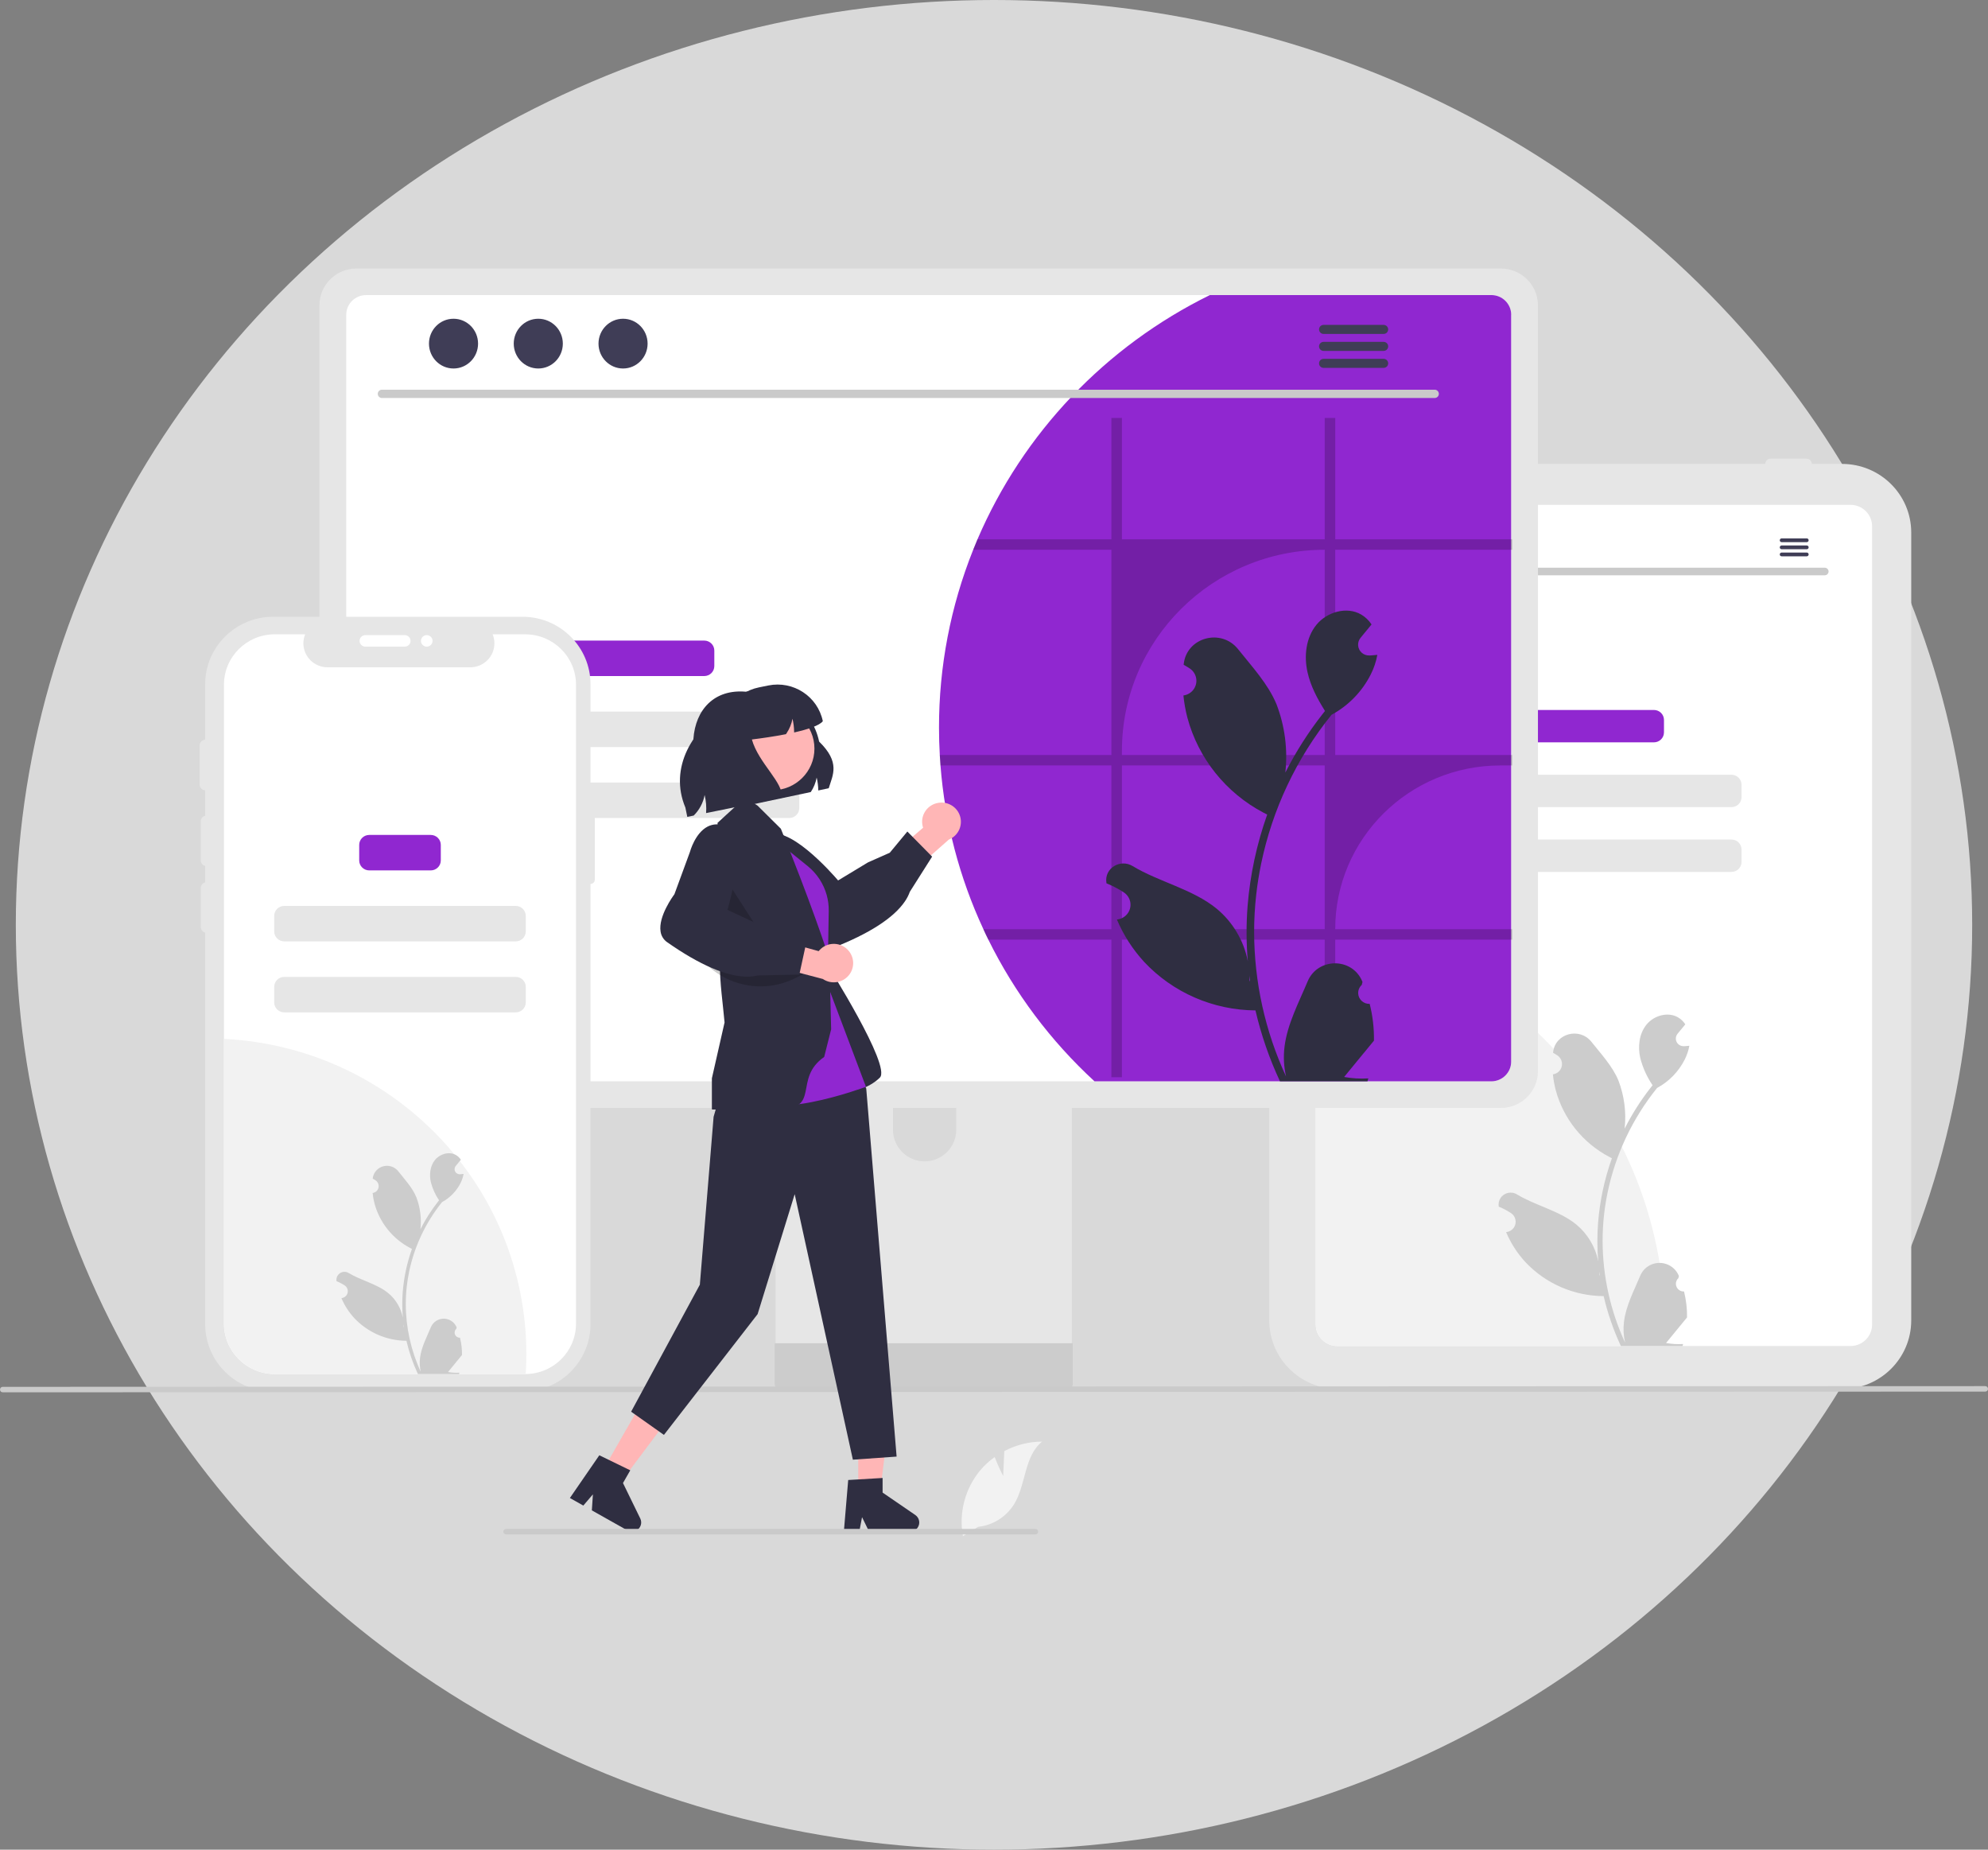 <?xml version="1.0" encoding="UTF-8"?>
<svg id="Layer_2" data-name="Layer 2" xmlns="http://www.w3.org/2000/svg" viewBox="0 0 860 800">
  <rect x="0" y="0" width="860" height="800" fill="#808080" stroke="none"/>
  <defs>
    <style>
      .cls-1 {
        fill: #ffb6b6;
      }

      .cls-2 {
        fill: #2f2e41;
      }

      .cls-3 {
        fill: #fff;
      }

      .cls-4 {
        fill: #cacaca;
      }

      .cls-5 {
        fill: #3f3d56;
      }

      .cls-6 {
        fill: #e6e6e6;
      }

      .cls-7 {
        isolation: isolate;
        opacity: .2;
      }

      .cls-8 {
        fill: #ccc;
      }

      .cls-9 {
        fill: #d9d9d9;
      }

      .cls-10 {
        fill: #9027d0;
      }

      .cls-11 {
        fill: #f2f2f2;
      }
    </style>
  </defs>
  <g id="Layer_1-2" data-name="Layer 1">
    <ellipse class="cls-9" cx="430" cy="400" rx="423.16" ry="400"/>
    <path class="cls-6" d="m796.89,600.78h-217.92c-16.51-.02-29.89-13.28-29.9-29.65V230.3c.02-16.37,13.4-29.63,29.9-29.65h217.92c16.51.02,29.89,13.28,29.9,29.65v340.83c-.02,16.37-13.4,29.63-29.9,29.65Z"/>
    <path class="cls-3" d="m800.5,218.34h-221.94c-5.17,0-9.35,4.16-9.36,9.28v345.27c0,5.12,4.19,9.27,9.36,9.28h221.94c5.17,0,9.35-4.16,9.36-9.28V227.62c0-5.12-4.19-9.28-9.36-9.28Z"/>
    <path class="cls-6" d="m584.3,200.65c0-1.25,1.02-2.27,2.29-2.27h15.56c1.26,0,2.29,1.01,2.29,2.27,0,1.25-1.02,2.27-2.28,2.27h-15.56c-1.26,0-2.29-1.02-2.29-2.27Z"/>
    <path class="cls-6" d="m609.92,200.65c0-1.25,1.02-2.27,2.29-2.27h15.56c1.26,0,2.29,1.01,2.29,2.27,0,1.25-1.02,2.27-2.28,2.27h-15.56c-1.26,0-2.29-1.02-2.29-2.27Z"/>
    <path class="cls-6" d="m763.65,200.65c0-1.25,1.02-2.27,2.29-2.27h15.56c1.26,0,2.29,1.02,2.28,2.27,0,1.25-1.02,2.26-2.28,2.27h-15.56c-1.26,0-2.29-1.02-2.29-2.27Z"/>
    <path class="cls-11" d="m720.29,575.06c0,2.39-.05,4.76-.16,7.11h-141.57c-5.17,0-9.35-4.16-9.36-9.28v-173.79c87.08,13.95,151.09,88.49,151.09,175.96Z"/>
    <path class="cls-10" d="m662.68,307.07h52.8c2.4,0,4.35,1.93,4.35,4.31v5.38c0,2.38-1.95,4.31-4.35,4.31h-52.8c-2.4,0-4.35-1.93-4.35-4.31v-5.38c0-2.38,1.95-4.31,4.35-4.31Z"/>
    <path class="cls-6" d="m629.12,335.09h119.91c2.4,0,4.35,1.93,4.35,4.31v5.38c0,2.38-1.95,4.31-4.35,4.31h-119.91c-2.4,0-4.35-1.93-4.35-4.31v-5.38c0-2.38,1.95-4.31,4.35-4.31Z"/>
    <path class="cls-6" d="m629.12,363.11h119.91c2.4,0,4.35,1.93,4.35,4.31v5.38c0,2.38-1.95,4.31-4.35,4.31h-119.91c-2.4,0-4.35-1.93-4.35-4.31v-5.38c0-2.38,1.95-4.31,4.35-4.31Z"/>
    <path class="cls-8" d="m728.5,558.58c-1.85.08-3.42-1.34-3.51-3.17-.05-.98.35-1.93,1.07-2.6l.23-.91c-.03-.07-.06-.15-.09-.22-1.94-4.55-7.23-6.67-11.82-4.75-2.18.91-3.91,2.64-4.81,4.81-2.72,6.49-6.18,13-7.03,19.87-.38,3.04-.22,6.11.47,9.09-6.39-13.82-9.7-28.83-9.73-44.03,0-3.81.21-7.62.64-11.41.35-3.11.84-6.19,1.47-9.25,3.42-16.62,10.77-32.19,21.45-45.45,5.17-2.79,9.34-7.09,11.97-12.31.95-1.88,1.62-3.88,2-5.95-.58.08-1.18.12-1.76.16-.18,0-.37.02-.55.03h-.07c-1.83.08-3.39-1.32-3.47-3.14-.04-.81.23-1.6.74-2.23.25-.31.5-.61.76-.92.38-.47.77-.94,1.16-1.41.04-.04.09-.09.12-.14.44-.54.88-1.07,1.32-1.61-.8-1.23-1.88-2.27-3.15-3.02-4.4-2.56-10.48-.79-13.66,3.16-3.19,3.95-3.79,9.49-2.68,14.43,1.09,4.2,2.89,8.18,5.33,11.78-.24.3-.49.6-.73.9-4.37,5.57-8.17,11.54-11.36,17.85.78-7.06-.15-14.2-2.7-20.84-2.59-6.19-7.43-11.39-11.7-16.74-5.13-6.42-15.64-3.62-16.54,4.52,0,.08-.02.16-.03.24.63.35,1.25.73,1.86,1.13,2.09,1.39,2.65,4.19,1.26,6.26-.71,1.05-1.83,1.76-3.09,1.95h-.09c.23,2.28.62,4.52,1.19,6.73,3.33,12.45,11.75,22.95,23.22,28.99.37.19.74.38,1.11.56-3.21,9.01-5.22,18.39-5.98,27.91-.43,5.62-.41,11.26.08,16.87l-.03-.2c-1.22-6.24-4.58-11.87-9.51-15.94-7.32-5.96-17.65-8.15-25.54-12.94-2.43-1.55-5.66-.85-7.22,1.56-.67,1.03-.95,2.26-.78,3.48.01.07.02.14.03.21,1.18.48,2.32,1.02,3.43,1.64.63.35,1.25.73,1.86,1.13,2.09,1.39,2.65,4.19,1.26,6.26-.71,1.05-1.83,1.76-3.09,1.95h-.09c-.07.02-.12.03-.19.04,2.01,4.76,4.83,9.14,8.34,12.95,8.76,9.32,21.01,14.65,33.86,14.73h0c1.73,7.44,4.23,14.67,7.46,21.6h26.65c.1-.29.18-.6.27-.89-2.47.15-4.94,0-7.38-.44,1.98-2.41,3.96-4.83,5.93-7.24.04-.04.09-.09.12-.14,1-1.23,2.02-2.45,3.02-3.68h0c.05-3.78-.38-7.54-1.3-11.21h0Zm-30.52-59.53v-.02s0,.04,0,.04v-.02Zm-5.9,52.77l-.23-.51c0-.37,0-.74,0-1.12,0-.1-.02-.21-.02-.31.09.65.16,1.31.26,1.96v-.02Z"/>
    <path class="cls-4" d="m789.41,248.82h-199.76c-.91-.02-1.64-.77-1.62-1.68.02-.88.73-1.58,1.62-1.6h199.76c.91.02,1.64.77,1.62,1.68-.02.88-.73,1.58-1.62,1.6Z"/>
    <ellipse class="cls-5" cx="600.31" cy="235.88" rx="4.86" ry="4.93"/>
    <ellipse class="cls-5" cx="617.09" cy="235.88" rx="4.86" ry="4.93"/>
    <ellipse class="cls-5" cx="633.88" cy="235.88" rx="4.86" ry="4.93"/>
    <path class="cls-5" d="m781.6,232.86h-10.87c-.45,0-.82.38-.81.83,0,.44.36.79.81.8h10.87c.45,0,.82-.38.81-.83,0-.44-.36-.79-.81-.8h0Z"/>
    <path class="cls-5" d="m781.6,235.92h-10.87c-.45,0-.82.38-.81.83,0,.44.36.79.81.8h10.87c.45,0,.82-.38.81-.83,0-.44-.36-.79-.81-.8h0Z"/>
    <path class="cls-5" d="m781.6,238.98h-10.87c-.45,0-.82.38-.81.83,0,.44.36.79.81.8h10.87c.45,0,.82-.38.81-.83,0-.44-.36-.79-.81-.8h0Z"/>
    <path class="cls-6" d="m457.5,399.24h-115.81c-3.41,0-6.17,2.75-6.17,6.13v181.4h128.17v-181.4c0-3.39-2.76-6.13-6.18-6.13h0Zm-57.52,103.07c-7.54-.03-13.64-6.09-13.68-13.56v-20.92c0-7.49,6.12-13.56,13.68-13.56s13.68,6.07,13.68,13.56v20.92c-.04,7.47-6.14,13.52-13.68,13.56h0Z"/>
    <path class="cls-8" d="m335.12,580.97v17.5c0,1.89,1.55,3.42,3.45,3.42h122.06c1.9,0,3.44-1.54,3.45-3.42v-17.5h-128.96Z"/>
    <path class="cls-6" d="m649.27,116.14H154.22c-8.86.01-16.03,7.13-16.04,15.91v331.23c0,8.78,7.19,15.9,16.04,15.91h495.05c8.86,0,16.04-7.13,16.04-15.91V132.05c-.01-8.78-7.19-15.89-16.04-15.91Z"/>
    <path class="cls-3" d="m645.14,127.63H158.36c-4.74.01-8.58,3.82-8.58,8.53v323.02c0,4.7,3.85,8.5,8.58,8.51h486.79c4.74,0,8.57-3.81,8.58-8.51V136.16c0-4.7-3.84-8.52-8.58-8.53Z"/>
    <path class="cls-10" d="m653.72,136.16v323.02c0,4.7-3.85,8.5-8.58,8.51h-171.65c-18.99-17.46-34.57-38.24-45.95-61.31-.75-1.49-1.46-2.99-2.14-4.51-10.37-22.32-16.66-46.3-18.55-70.81-.12-1.5-.23-3.01-.3-4.53-.23-3.89-.34-7.84-.34-11.8-.03-26.35,4.98-52.47,14.79-76.96.59-1.52,1.21-3.02,1.86-4.53,19.73-45.97,55.38-83.43,100.53-105.62h121.77c4.74.01,8.58,3.82,8.58,8.53Z"/>
    <path class="cls-4" d="m620.67,172.14H165.19c-1-.02-1.79-.84-1.77-1.83.02-.96.8-1.74,1.77-1.76h455.48c1,.02,1.79.84,1.77,1.83-.02.96-.8,1.74-1.77,1.76Z"/>
    <ellipse class="cls-5" cx="196.19" cy="148.62" rx="10.62" ry="10.76"/>
    <ellipse class="cls-5" cx="232.86" cy="148.62" rx="10.62" ry="10.76"/>
    <ellipse class="cls-5" cx="269.53" cy="148.62" rx="10.62" ry="10.76"/>
    <path class="cls-5" d="m598.59,140.52h-26.05c-1.09.02-1.95.91-1.93,1.99.02,1.05.87,1.9,1.93,1.92h26.05c1.09-.02,1.95-.91,1.93-1.99-.02-1.05-.87-1.9-1.93-1.92Z"/>
    <path class="cls-5" d="m598.59,147.86h-26.05c-1.09.02-1.95.91-1.93,1.99.02,1.05.87,1.9,1.93,1.92h26.05c1.09-.02,1.95-.91,1.93-1.99-.02-1.05-.87-1.9-1.93-1.92Z"/>
    <path class="cls-5" d="m598.59,155.2h-26.05c-1.09.02-1.95.91-1.93,1.99.02,1.05.87,1.9,1.93,1.92h26.05c1.09-.02,1.95-.91,1.93-1.99-.02-1.05-.87-1.9-1.93-1.92Z"/>
    <path class="cls-10" d="m240.96,277.06h63.7c2.4,0,4.35,1.93,4.35,4.31v6.72c0,2.38-1.95,4.31-4.35,4.31h-63.7c-2.4,0-4.35-1.93-4.35-4.31v-6.72c0-2.38,1.95-4.31,4.35-4.31Z"/>
    <path class="cls-6" d="m204.19,307.76h137.23c2.4,0,4.35,1.93,4.35,4.31v6.72c0,2.38-1.95,4.31-4.35,4.31h-137.23c-2.4,0-4.35-1.93-4.35-4.31v-6.72c0-2.38,1.95-4.31,4.35-4.31Z"/>
    <path class="cls-6" d="m204.19,338.46h137.23c2.4,0,4.35,1.93,4.35,4.31v6.72c0,2.38-1.95,4.31-4.35,4.31h-137.23c-2.4,0-4.35-1.93-4.35-4.31v-6.72c0-2.38,1.95-4.31,4.35-4.31Z"/>
    <path class="cls-10" d="m211.75,449.17c.01,6.32-1.13,12.6-3.35,18.52h-50.04c-4.74,0-8.57-3.81-8.58-8.51v-62.4c2.8-.45,5.62-.67,8.46-.67,29.56,0,53.52,23.75,53.52,53.06h0Z"/>
    <path class="cls-7" d="m654.17,237.78v-4.53h-76.55v-52.48h-4.55v52.48h-87.73v-52.48h-4.55v52.48h-57.94c-.64,1.5-1.27,3.01-1.86,4.53h59.8v88.76h-74.25c.07,1.52.18,3.02.3,4.53h73.94v70.81h-55.39c.68,1.52,1.39,3.02,2.14,4.51h53.25v59.52h4.55v-59.52h87.73v59.52h4.55v-59.52h76.55v-4.51h-76.55c0-39.11,31.97-70.81,71.41-70.81h5.14v-4.53h-76.55v-88.76h76.55Zm-81.1,164.09h-87.73v-70.81h87.73v70.81Zm0-75.33h-87.73v-1.77c0-48.04,39.28-86.99,87.73-86.99h0v88.76Z"/>
    <path class="cls-2" d="m592.53,434.18c-2.63.12-4.86-1.9-4.98-4.5-.06-1.39.49-2.74,1.53-3.69.12-.47.21-.81.33-1.29-.04-.1-.09-.21-.13-.31-4.39-10.38-19.26-10.3-23.61.09-3.86,9.22-8.78,18.46-9.99,28.21-.53,4.31-.31,8.68.66,12.91-9.07-19.62-13.78-40.95-13.81-62.53,0-5.42.3-10.83.91-16.21.5-4.41,1.2-8.79,2.09-13.14,4.86-23.6,15.3-45.72,30.46-64.55,7.34-3.97,13.27-10.07,17-17.49,1.35-2.67,2.31-5.51,2.84-8.45-.83.11-1.67.17-2.5.23-.26.01-.53.03-.79.04h-.1c-2.61.12-4.81-1.88-4.93-4.46-.05-1.15.32-2.27,1.05-3.16.36-.44.71-.87,1.07-1.31.54-.67,1.1-1.33,1.64-2,.06-.06.12-.13.18-.2.62-.77,1.25-1.52,1.87-2.29-1.14-1.75-2.67-3.22-4.48-4.29-6.25-3.63-14.88-1.12-19.4,4.49-4.53,5.61-5.39,13.48-3.81,20.49,1.34,6,4.27,11.5,7.57,16.74-.34.43-.69.85-1.03,1.28-6.2,7.91-11.61,16.39-16.14,25.35,1.1-10.03-.21-20.17-3.84-29.6-3.67-8.78-10.56-16.18-16.62-23.78-7.28-9.12-22.21-5.14-23.49,6.42-.01.11-.02.22-.04.34.9.5,1.78,1.04,2.64,1.6,2.97,1.97,3.77,5.95,1.78,8.89-1.01,1.49-2.6,2.5-4.39,2.77l-.13.02c.32,3.22.89,6.41,1.7,9.54,4.73,17.68,16.69,32.6,32.98,41.17.53.27,1.04.54,1.57.79-4.55,12.79-7.41,26.11-8.49,39.63-.62,7.98-.58,15.99.11,23.96l-.04-.28c-1.74-8.86-6.51-16.86-13.5-22.64-10.39-8.46-25.07-11.58-36.28-18.38-5.4-3.27-12.31.96-11.37,7.16.01.1.03.2.05.3,1.67.67,3.3,1.45,4.87,2.33.9.5,1.78,1.04,2.64,1.6,2.97,1.97,3.77,5.95,1.78,8.89-1.01,1.49-2.6,2.5-4.39,2.77l-.13.02c-.09.01-.18.03-.27.04,2.85,6.76,6.86,12.98,11.84,18.39,12.44,13.24,29.84,20.8,48.09,20.92h.01c2.45,10.56,6,20.84,10.6,30.67h37.85c.14-.42.26-.85.38-1.26-3.5.22-7.02.01-10.47-.62,2.81-3.42,5.62-6.86,8.43-10.28.06-.06.12-.13.18-.2,1.42-1.75,2.86-3.48,4.29-5.23h0c.08-5.36-.54-10.71-1.85-15.92h0Zm-43.35-84.55l.02-.03-.02.05v-.03Zm-8.39,74.95l-.33-.73c.01-.52.01-1.05,0-1.59,0-.15-.03-.3-.03-.44.12.93.23,1.86.37,2.78v-.03Z"/>
    <path class="cls-6" d="m255.45,346.39h0v-50.44c0-16.12-13.18-29.2-29.45-29.2h-107.79c-16.26,0-29.45,13.07-29.45,29.2h0v276.75c0,16.12,13.18,29.2,29.45,29.2h107.79c16.26,0,29.45-13.07,29.45-29.2v-190.39h0c1.03,0,1.86-.82,1.86-1.84v-32.22c0-1.02-.83-1.84-1.86-1.84Z"/>
    <path class="cls-3" d="m249.18,296.15v276.35c0,11.95-9.7,21.67-21.75,21.79-.08,0-.16.01-.24,0h-108.31c-12.14,0-21.99-9.76-21.99-21.8v-276.35c0-12.04,9.84-21.8,21.99-21.8h13.14c-2.18,5.3.39,11.35,5.74,13.51,1.25.5,2.59.76,3.94.77h61.75c5.78-.02,10.45-4.67,10.43-10.4,0-1.33-.26-2.64-.77-3.87h14.08c12.14,0,21.99,9.76,21.99,21.8Z"/>
    <path class="cls-11" d="m227.7,585.76c0,2.86-.09,5.7-.27,8.52-.08,0-.16.01-.24,0h-108.31c-12.14,0-21.99-9.76-21.99-21.8v-123.15c73.29,3.66,130.82,63.66,130.81,136.42Z"/>
    <path class="cls-6" d="m89.36,374.61c-1.38,0-2.5-1.11-2.51-2.49v-16.9c0-1.37,1.12-2.49,2.51-2.49s2.51,1.11,2.51,2.49v16.9c0,1.37-1.12,2.48-2.51,2.49Z"/>
    <path class="cls-10" d="m159.74,361.12h26.6c2.4,0,4.35,1.93,4.35,4.31v6.72c0,2.38-1.95,4.31-4.35,4.31h-26.6c-2.4,0-4.35-1.93-4.35-4.31v-6.72c0-2.38,1.95-4.31,4.35-4.31Z"/>
    <path class="cls-6" d="m122.97,391.82h100.13c2.4,0,4.35,1.93,4.35,4.31v6.72c0,2.38-1.95,4.31-4.35,4.31h-100.13c-2.4,0-4.35-1.93-4.35-4.31v-6.72c0-2.38,1.95-4.31,4.35-4.31Z"/>
    <path class="cls-6" d="m122.97,422.52h100.13c2.4,0,4.35,1.93,4.35,4.31v6.72c0,2.38-1.95,4.31-4.35,4.31h-100.13c-2.4,0-4.35-1.93-4.35-4.31v-6.72c0-2.38,1.95-4.31,4.35-4.31Z"/>
    <path class="cls-8" d="m199.01,578.57c-1.23.06-2.28-.89-2.34-2.11-.03-.65.23-1.29.72-1.73l.15-.6s-.04-.1-.06-.15c-1.29-3.03-4.82-4.45-7.87-3.16-1.45.61-2.6,1.76-3.21,3.2-1.81,4.33-4.12,8.66-4.69,13.24-.25,2.02-.14,4.07.31,6.06-4.26-9.21-6.47-19.21-6.48-29.34,0-2.54.14-5.08.43-7.61.24-2.07.56-4.13.98-6.17,2.28-11.08,7.18-21.46,14.29-30.29,3.44-1.86,6.23-4.73,7.98-8.21.63-1.25,1.08-2.59,1.33-3.96-.39.05-.78.08-1.17.11-.12,0-.25.01-.37.02h-.05c-1.22.06-2.26-.88-2.31-2.09-.02-.54.15-1.07.49-1.48.17-.2.34-.41.5-.61.25-.32.52-.63.77-.94.03-.03.06-.06.08-.09.29-.36.59-.71.88-1.07-.53-.82-1.25-1.51-2.1-2.01-2.94-1.7-6.98-.52-9.1,2.11-2.13,2.63-2.53,6.33-1.79,9.61.73,2.8,1.93,5.45,3.55,7.85-.16.2-.32.4-.48.6-2.91,3.71-5.45,7.69-7.57,11.89.52-4.71-.1-9.47-1.8-13.89-1.72-4.12-4.95-7.59-7.8-11.16-2.1-2.67-5.99-3.15-8.69-1.07-1.29,1-2.13,2.47-2.34,4.08,0,.05-.01.11-.02.16.42.24.84.49,1.24.75,1.39.92,1.77,2.79.84,4.17-.47.7-1.22,1.17-2.06,1.3h-.06c.15,1.52.42,3.02.8,4.49,2.22,8.3,7.83,15.3,15.48,19.32.25.13.49.25.74.37-2.14,6-3.48,12.25-3.99,18.6-.29,3.74-.27,7.5.05,11.24l-.02-.13c-.82-4.16-3.05-7.91-6.34-10.62-4.88-3.97-11.76-5.43-17.02-8.63-1.62-1.03-3.77-.56-4.81,1.04-.45.69-.63,1.51-.52,2.32l.02.14c.78.32,1.55.68,2.29,1.09.42.24.84.49,1.24.75,1.39.92,1.77,2.79.84,4.17-.47.7-1.22,1.17-2.06,1.3h-.06s-.08.02-.13.03c1.34,3.17,3.22,6.09,5.56,8.63,5.84,6.21,14,9.76,22.56,9.82h0c1.15,4.96,2.82,9.78,4.97,14.39h17.76c.06-.2.12-.4.18-.59-1.64.1-3.3,0-4.92-.29,1.32-1.6,2.64-3.22,3.95-4.82.03-.03.06-.06.08-.09.67-.82,1.34-1.64,2.01-2.46h0c.04-2.52-.26-5.03-.87-7.47h0Zm-20.34-39.68h0s0,.01,0,.01h0Zm-3.93,35.17l-.15-.34c0-.25,0-.49,0-.74,0-.07-.01-.14-.01-.21.06.44.11.87.17,1.31h0Z"/>
    <path class="cls-6" d="m88.86,341.81c-1.38,0-2.5-1.11-2.51-2.49v-16.9c0-1.37,1.12-2.49,2.51-2.49s2.51,1.11,2.51,2.49v16.9c0,1.37-1.12,2.48-2.51,2.49Z"/>
    <path class="cls-3" d="m155.54,277.19c0-1.37,1.12-2.48,2.51-2.49h17.04c1.38,0,2.51,1.11,2.51,2.49s-1.12,2.49-2.51,2.49h-17.04c-1.38,0-2.5-1.11-2.51-2.49Z"/>
    <path class="cls-6" d="m89.36,403.44c-1.38,0-2.5-1.11-2.51-2.49v-16.9c0-1.37,1.12-2.49,2.51-2.49s2.51,1.11,2.51,2.49v16.9c0,1.37-1.12,2.48-2.51,2.49Z"/>
    <ellipse class="cls-3" cx="184.61" cy="277.19" rx="2.51" ry="2.49"/>
    <path class="cls-4" d="m858.81,601.88l-857.63.31c-.66,0-1.19-.54-1.18-1.19,0-.65.53-1.17,1.18-1.18l857.63-.31c.66,0,1.19.53,1.19,1.19,0,.65-.53,1.18-1.19,1.18Z"/>
    <path class="cls-2" d="m358.51,340.92l-4.52.96c-.03-1.88-.27-3.74-.7-5.57-.41,2.24-1.28,4.36-2.55,6.26l-25.94,5.49-24.91-26.06c-.04-13.03,7.26-22.94,20.35-22.94.79,0,1.61.04,2.43.11,14.7-2.44,28.7,7.1,31.68,21.57,9.28,9.06,5.91,14.38,4.16,20.17Z"/>
    <polygon class="cls-1" points="371.27 645.72 380.68 645.72 385.16 609.73 371.27 609.73 371.27 645.72"/>
    <path class="cls-2" d="m366.93,640.12l14.88-.88v6.32l14.14,9.69c1.81,1.24,2.26,3.7,1.01,5.49-.74,1.07-1.97,1.7-3.28,1.7h-17.71l-3.05-6.25-1.19,6.25h-6.68l1.88-22.32Z"/>
    <polygon class="cls-1" points="261.02 635.56 269.2 640.17 291.01 611.06 278.93 604.26 261.02 635.56"/>
    <path class="cls-2" d="m259.27,629.42l13.38,6.51-3.15,5.5,7.48,15.34c.96,1.96.13,4.32-1.85,5.27-1.18.56-2.56.52-3.7-.12l-15.4-8.67.46-6.93-4.15,4.85-5.81-3.27,12.74-18.5Z"/>
    <path class="cls-1" d="m406.05,347.22c-4.56.65-7.71,4.84-7.06,9.36.07.48.18.96.34,1.42l-14.4,12.36,5.44,10.51,20.09-17.74c4.29-1.73,6.35-6.58,4.6-10.83-1.46-3.56-5.19-5.66-9.02-5.08h0Z"/>
    <path class="cls-2" d="m391.55,389.72c-4.8,7.21-15.57,14.18-31.55,20.36-1.78.71-3.78.64-5.51-.18-6.03-2.72-9.89-12.84-10.26-13.82l-11.68-15.62c-.21-.23-5.67-6.37-5.04-12.41.28-2.56,1.68-4.87,3.83-6.32,8.84-6.5,28.65,16.07,31.22,19.07l12.93-7.81,9.42-4.17,7.61-9.18,10.71,10.86-9.63,15.19c-.51,1.42-1.2,2.78-2.05,4.03Z"/>
    <path class="cls-2" d="m357.97,417.4s27.67,43.7,22.66,48.67-12.81,6.28-12.81,6.28l-17.26-22.18,7.42-32.77Z"/>
    <path class="cls-2" d="m333.5,357.71l13.04,8.75c12.45,8.35,17.81,23.89,13.11,38.05l-3.67,11.07-22.48-57.86Z"/>
    <polygon class="cls-2" points="310.44 477.01 308.7 483.03 302.75 555.64 273.02 610.57 287.21 620.61 327.74 568.37 343.78 516.49 368.95 631.33 387.87 629.99 374.73 470.77 349.8 425.95 310.44 477.01"/>
    <path class="cls-10" d="m331.28,359.91l18.15,14.71c3.98,3.23,6.85,7.61,8.21,12.53h0c.61,2.23.91,4.54.87,6.86l-.54,31.94,16.64,44.1s-45.12,16.9-51.13,1.99,7.81-112.12,7.81-112.12Z"/>
    <path class="cls-2" d="m336.71,479.78c-22.54,0-28.03.17-28.39.1l-.36-.07v-13.44l5.48-24.15c-.64-7.5-2.14-17.38-2.01-25.85.49-30.59-1.03-60.48-1.03-60.48l11.93-10.92,5.42,3.5,10.05,9.97c11.68,28.51,20.96,55.36,21.02,57.08l.73,29.68-3.01,11.93c-13.61,9.52-1.17,22.65-19.85,22.65Z"/>
    <polygon class="cls-7" points="315.47 382.54 312.73 399.5 331.28 407.08 315.47 382.54"/>
    <ellipse class="cls-1" cx="334.16" cy="323.78" rx="18.16" ry="18.01"/>
    <path class="cls-7" d="m303.73,415.15h0c9.94,11.41,26.41,14.71,40.04,8.03l3.95-1.94-44-6.09Z"/>
    <path class="cls-1" d="m366.93,411c-3.06-3.41-8.33-3.71-11.77-.68-.37.32-.7.68-1.01,1.06l-18.34-5.1-5.85,10.29,26,6.85c3.82,2.59,9.03,1.63,11.65-2.16,2.19-3.17,1.9-7.41-.69-10.26Z"/>
    <path class="cls-2" d="m323.17,422.42c-8.72,0-20.51-5.07-34.52-14.88-1.58-1.08-2.63-2.77-2.89-4.66-1.03-6.49,5.35-15.26,5.98-16.1l6.71-18.27c.08-.3,2.24-8.2,7.67-11.01,2.31-1.18,5.03-1.29,7.43-.31,10.34,3.73,2.27,32.56,1.16,36.34l13.7,6.39,8.7,5.5,11.91,1.24-3.23,14.84-18.09.4c-1.48.36-3,.54-4.53.52Z"/>
    <path class="cls-2" d="m355.94,311.93c-1.45,1.88-6.46,3.53-12.41,4.87,0-.12,0-.24,0-.37-.03-1.88-.27-3.74-.7-5.57-.41,2.24-1.28,4.36-2.55,6.26-.1.14-.19.28-.29.42-5.1,1-10.5,1.77-14.73,2.29,2.91,10.38,14.06,18.9,12.85,25.22l-32.66,6.61c.2-2.62-.01-5.26-.63-7.82-.62,3.38-2.28,6.48-4.73,8.9l-2.77.57-.83-4.04c-7.17-17.06,2.82-34.53,19.19-43.57,2.92-4.34,7.45-7.35,12.6-8.39l4.08-.83c10.81-2.19,21.37,4.72,23.59,15.44,0,0,0,0,0,0Z"/>
    <path class="cls-11" d="m433.97,638.39l.48-10.77c5.04-2.67,10.65-4.08,16.36-4.11-7.86,6.37-6.88,18.65-12.2,27.21-3.41,5.39-9.1,8.94-15.47,9.67l-6.58,3.99c-1.83-10.09.9-20.47,7.45-28.41,1.84-2.18,3.95-4.12,6.28-5.78,1.57,4.12,3.68,8.19,3.68,8.19Z"/>
    <path class="cls-4" d="m447.9,663.64h-228.98c-.66,0-1.19-.54-1.19-1.19,0-.65.53-1.17,1.19-1.18h228.98c.66,0,1.2.52,1.2,1.18s-.53,1.19-1.19,1.19h-.01Z"/>
  </g>
</svg>